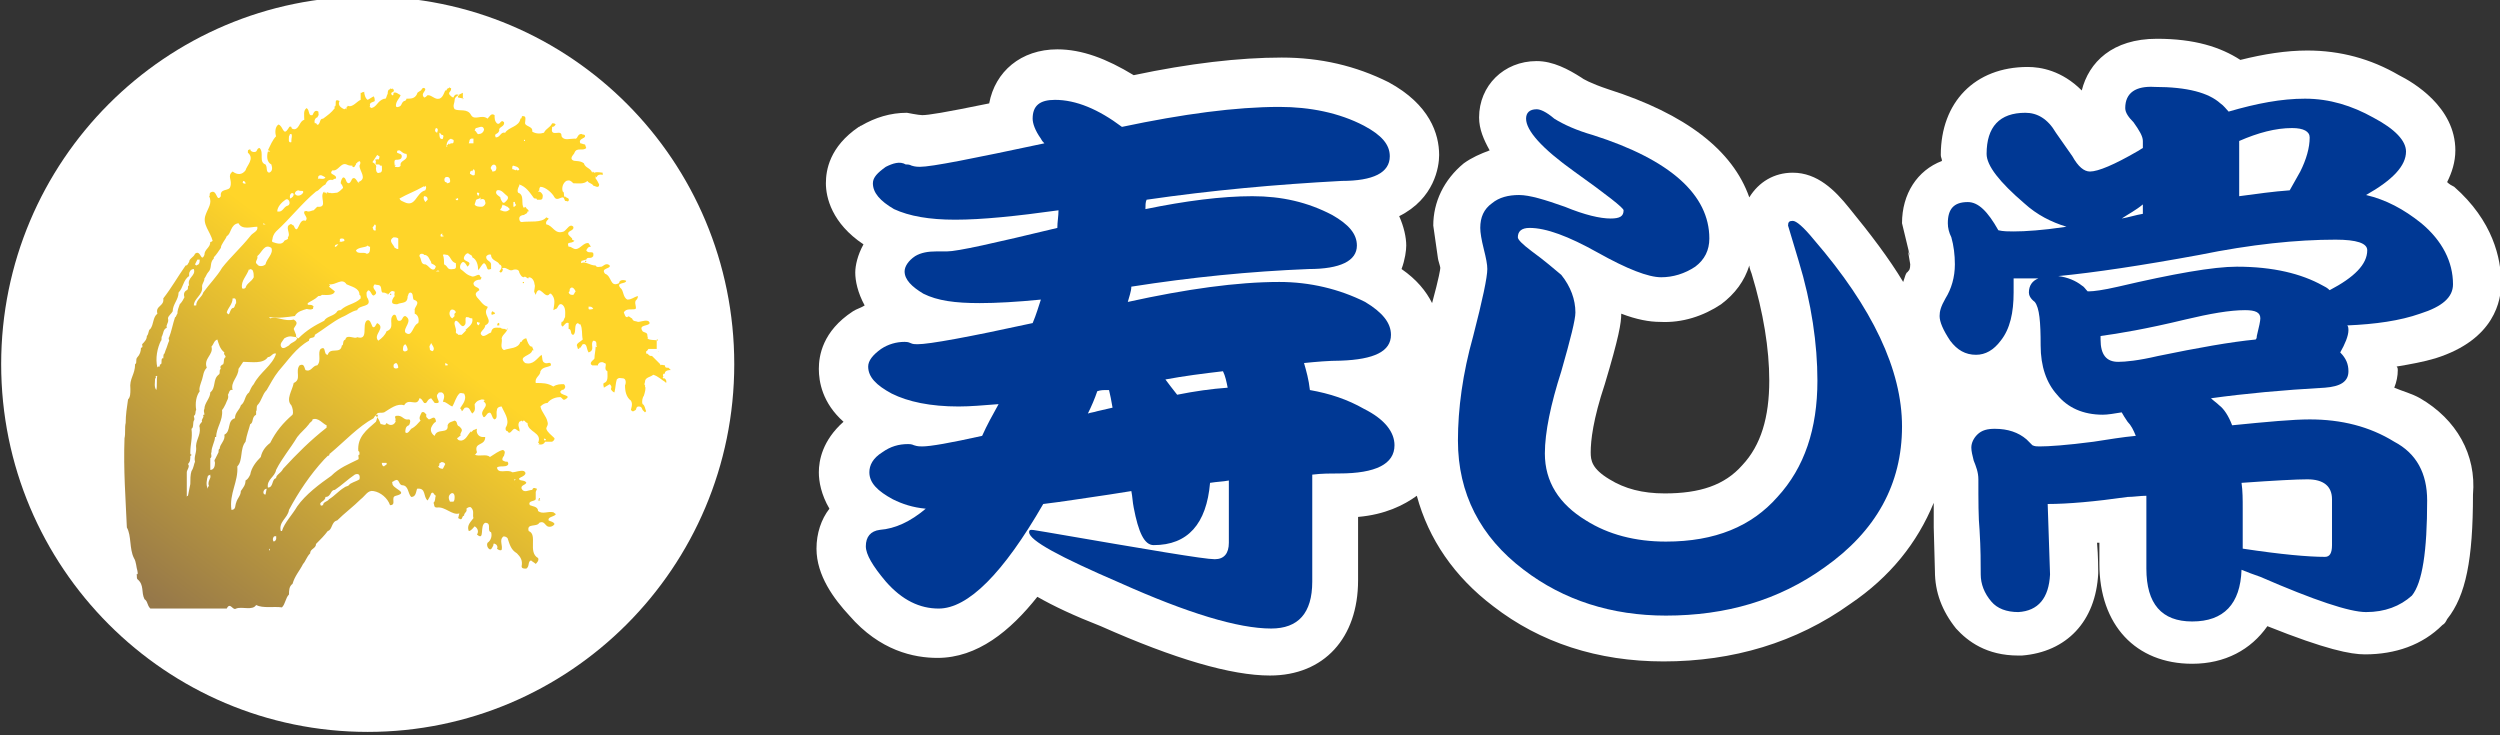 <?xml version="1.0" encoding="utf-8"?>
<!-- Generator: Adobe Illustrator 24.3.0, SVG Export Plug-In . SVG Version: 6.00 Build 0)  -->
<svg version="1.1" id="logo" xmlns="http://www.w3.org/2000/svg" xmlns:xlink="http://www.w3.org/1999/xlink" x="0px" y="0px"
	 width="212.8px" height="62.6px" viewBox="0 0 212.8 62.6" style="enable-background:new 0 0 212.8 62.6;" xml:space="preserve">
<rect x="0" y="0" width="212.8" height="62.6" fill="#333333" stroke="none"/>
<style type="text/css">
	.st0{clip-path:url(#SVGID_2_);}
	.st1{fill:none;}
	.st2{fill:#FFFFFF;}
	.st3{fill:#003894;}
	.st4{fill:url(#SVGID_3_);}
	.st5{fill:url(#SVGID_4_);}
	.st6{fill:url(#SVGID_5_);}
	.st7{fill:url(#SVGID_6_);}
	.st8{fill:url(#SVGID_7_);}
	.st9{fill:url(#SVGID_8_);}
	.st10{fill:url(#SVGID_9_);}
	.st11{fill:url(#SVGID_10_);}
	.st12{fill:url(#SVGID_11_);}
	.st13{fill:url(#SVGID_12_);}
	.st14{fill:url(#SVGID_13_);}
	.st15{fill:url(#SVGID_14_);}
	.st16{fill:url(#SVGID_15_);}
	.st17{fill:url(#SVGID_16_);}
	.st18{fill:url(#SVGID_17_);}
	.st19{fill:url(#SVGID_18_);}
	.st20{fill:url(#SVGID_19_);}
	.st21{fill:url(#SVGID_20_);}
	.st22{fill:url(#SVGID_21_);}
	.st23{fill:url(#SVGID_22_);}
	.st24{fill:url(#SVGID_23_);}
	.st25{fill:url(#SVGID_24_);}
</style>
<g>
	<defs>
		<rect id="SVGID_1_" width="212.8" height="62.6"/>
	</defs>
	<clipPath id="SVGID_2_">
		<use xlink:href="#SVGID_1_"  style="overflow:visible;"/>
	</clipPath>
	<g class="st0">
		<path class="st1" d="M44,16.3"/>
		<path id="Tracé_37931" class="st2" d="M44,16.3"/>
	</g>
</g>
<g>
	<g>
		<path class="st2" d="M206,33.9c-0.7-0.4-1.5-0.6-2.2-0.9c0.2-0.5,0.3-1,0.3-1.5c0-0.1,0-0.2-0.1-0.3c1.2-0.2,2.3-0.4,3.3-0.7
			c5.1-1.6,5.6-5,5.6-6.4c0-2.1-0.7-5.3-4-8.2c-0.2-0.1-0.4-0.2-0.6-0.4c0.4-0.8,0.7-1.7,0.7-2.7c0-3.7-3.6-5.8-4.8-6.4
			c-2.4-1.4-5-2.1-7.8-2.1c-1.8,0-3.7,0.3-5.7,0.8c-1.7-1.1-3.9-1.8-7.1-1.8c-3.8,0-5.8,2-6.4,4.4c-1.7-1.7-3.5-2-4.6-2
			c-4.5,0-7.4,3-7.4,7.5c0,0.2,0.1,0.3,0.1,0.5c-2.1,0.8-3.4,2.8-3.4,5.3l0.7,2.9c0-0.1-0.2-0.5-0.2-0.6l0.2,1.2
			c0,0.4-0.1,0.5-0.1,0.5c-0.3,0.4-0.1,0-0.3,0.4L162,24c-1.2-2-2.8-4.1-4.6-6.3c-1.2-1.5-2.7-3-4.8-3c-1.6,0-2.9,0.8-3.7,2.1
			c-1.4-4-5.4-7.1-12-9.2c-1.5-0.5-2.2-0.9-2.3-1c-1.1-0.7-2.4-1.4-3.8-1.4c-2.8,0-4.9,2.1-4.9,4.8c0,1,0.4,1.9,0.9,2.8
			c-0.8,0.3-1.5,0.6-2.2,1.1c-1.7,1.4-2.6,3.3-2.6,5.3l0.4,2.8c0,0.1,0.2,0.7,0.2,0.8c0,0.1-0.1,0.8-0.7,3c-0.5-1-1.3-2-2.6-2.9
			c0.3-0.8,0.4-1.6,0.4-2c0-0.7-0.2-1.6-0.6-2.5c3-1.5,3.4-4.2,3.4-5.2c0-1.8-0.8-4.3-4.3-6.2c-2.8-1.4-5.8-2.1-9.1-2.1
			c-3.6,0-7.9,0.5-12.6,1.5C94.2,5,92.1,4.2,90,4.2c-3.1,0-5.3,1.9-5.8,4.6c-3.9,0.8-5.2,1-5.7,1c-0.3,0-1.3-0.2-1.3-0.2
			c-1.4,0-2.7,0.4-3.9,1.1c-0.1,0-0.1,0.1-0.2,0.1c-2.5,1.7-2.8,3.7-2.8,4.8c0,1.2,0.5,3.4,3.2,5.2c-0.5,0.9-0.7,1.8-0.7,2.4
			c0,0.7,0.2,1.7,0.8,2.8c-0.3,0.2-0.7,0.3-1,0.5c-2.6,1.7-2.9,3.8-2.9,4.9c0,1.1,0.3,2.9,2.1,4.5c-1.8,1.6-2.1,3.3-2.1,4.3
			c0,0.8,0.2,1.9,0.9,3.1c-0.7,0.9-1.1,2.1-1.1,3.4c0,2.3,1.5,4.3,2.8,5.7c2.6,3,5.5,3.6,7.5,3.6c3.4,0,6.2-2.3,8.5-5.2
			c1.4,0.8,3.1,1.6,5.4,2.5c6.3,2.8,11.1,4.2,14.4,4.2c4.6,0,7.5-3.2,7.5-8.1c0,0,0-2.7,0-5.4c2.3-0.2,3.9-1,5-1.8
			c1,3.7,3.2,6.9,6.5,9.4c4,3.1,8.9,4.7,14.5,4.7c5.9,0,11.3-1.6,15.9-4.9c3.4-2.3,5.7-5.2,7.1-8.6c0,1.1,0,2.1,0,2.1
			c0,0,0.1,3.7,0.1,3.7c0,1.8,0.6,3.4,1.8,4.9c1,1.1,2.6,2.3,5.3,2.3c0.1,0,0.2,0,0.3,0c3.8-0.3,6.3-2.9,6.5-7c0-0.1,0-0.1,0-0.2
			c0,0,0-1.3-0.1-2.4c0.1,0,0.1,0,0.2,0c0,0.7,0,1.8,0,1.8c0,5.2,3.1,8.5,7.9,8.5c2.8,0,5-1.2,6.4-3.2c5,2,7.1,2.4,8.3,2.4
			c2.6,0,4.9-0.8,6.6-2.5c0.2-0.1,0.3-0.3,0.4-0.5c1.6-2,2.2-5.1,2.2-10.6C210.8,38.7,209.1,35.7,206,33.9z M146.5,25.9
			c1.2-0.9,2-2,2.4-3.3c0,0.2,0.2,0.7,0.2,0.7c1,3.3,1.5,6.4,1.5,9.1c0,3.1-0.7,5.5-2.3,7.2c-1.5,1.7-3.6,2.4-6.6,2.4
			c-1.9,0-3.4-0.4-4.7-1.2c-1.5-0.9-1.6-1.6-1.6-2.3c0-1,0.2-2.8,1.2-5.8c1.2-4,1.4-5.2,1.4-6c1.3,0.5,2.4,0.7,3.3,0.7
			C143.2,27.5,145,26.9,146.5,25.9z"/>
	</g>
	<g>
		<path class="st3" d="M93.4,35c-0.3,0.1-0.5,0.1-0.8,0.2c0.3-0.6,0.6-1.3,0.8-1.9c0.3-0.1,0.5-0.1,0.9-0.1c0,0,0.1,0,0.1,0
			c0.1,0.4,0.2,0.9,0.3,1.5C94.3,34.8,93.8,34.9,93.4,35z M75.4,14.2c-0.7,0.5-1.1,0.9-1.1,1.4c0,0.8,0.6,1.5,1.8,2.2
			c1.3,0.6,3,0.9,5.2,0.9c2.3,0,5.2-0.3,8.8-0.8c0,0.5-0.1,1-0.1,1.5c-5.4,1.3-8.5,2-9.4,2h-0.9c-0.7,0-1.3,0.1-1.8,0.4
			c-0.6,0.4-0.9,0.9-0.9,1.3c0,0.7,0.6,1.3,1.6,1.9c1.2,0.6,2.7,0.8,4.8,0.8c1.4,0,3.2-0.1,5.2-0.3c-0.2,0.6-0.4,1.3-0.7,2
			c-5.5,1.2-8.8,1.8-9.8,1.8c-0.2,0-0.4,0-0.6-0.1c-0.2-0.1-0.4-0.1-0.5-0.1c-0.7,0-1.4,0.2-2,0.6c-0.7,0.5-1.1,1-1.1,1.5
			c0,0.9,0.7,1.6,2,2.3c1.4,0.7,3.3,1.1,5.7,1.1c1,0,2.1-0.1,3.4-0.2c-0.5,0.9-1,1.8-1.4,2.7c-2.7,0.6-4.4,0.9-5.1,0.9
			c-0.2,0-0.4,0-0.7-0.1c-0.2-0.1-0.4-0.1-0.5-0.1c-0.8,0-1.5,0.2-2.2,0.7c-0.8,0.5-1.1,1.1-1.1,1.7c0,0.9,0.7,1.6,2,2.3
			c0.8,0.4,1.7,0.7,2.8,0.8c-1.3,1.1-2.6,1.7-3.9,1.8c-0.8,0.1-1.2,0.6-1.2,1.4c0,0.7,0.6,1.7,1.7,3c1.4,1.6,2.9,2.3,4.5,2.3
			c2.5,0,5.5-3,8.9-8.9c1.7-0.2,3.5-0.5,5.6-0.8c0.6-0.1,1.3-0.2,1.9-0.3c0.1,0.5,0.1,0.9,0.2,1.4c0.4,2.1,0.9,3.2,1.7,3.2
			c2.9,0,4.5-1.8,4.8-5.3c0.6-0.1,1.1-0.1,1.6-0.2v5.3c0,0.9-0.4,1.4-1.2,1.4c-0.9,0-5.6-0.8-14.3-2.3c-0.7-0.1-1.1-0.2-1.3-0.2
			c-0.2,0-0.2,0.1-0.2,0.2c0,0.7,2.6,2.1,7.7,4.3c5.8,2.6,10.1,3.9,12.9,3.9c2.3,0,3.5-1.3,3.5-4v-9.1c0.8-0.1,1.6-0.1,2.3-0.1
			c3.1,0,4.7-0.8,4.7-2.4c0-1.1-0.8-2.2-2.6-3.1c-1.4-0.8-2.9-1.3-4.6-1.6c-0.1-0.9-0.3-1.6-0.5-2.3c1-0.1,2.1-0.2,3.1-0.2
			c2.9-0.1,4.3-0.8,4.3-2.2c0-1-0.7-1.9-2.2-2.8c-2.2-1.1-4.7-1.7-7.3-1.7c-3.6,0-7.9,0.6-12.9,1.7c0.1-0.4,0.3-0.9,0.3-1.3
			c5.1-0.8,10.1-1.3,15.1-1.5c2.7,0,4.1-0.7,4.1-2c0-1-0.7-1.8-2.1-2.6c-2.1-1.1-4.3-1.6-6.8-1.6c-2.6,0-5.7,0.4-9.1,1.1
			c0-0.3,0-0.6,0.1-0.8c5.5-0.8,11-1.3,16.6-1.6c2.7,0,4.1-0.7,4.1-2.1c0-1-0.7-1.8-2.2-2.6c-2.1-1.1-4.6-1.6-7.2-1.6
			c-3.7,0-8.2,0.6-13.4,1.7c-2-1.5-3.9-2.3-5.7-2.3c-1.3,0-1.9,0.5-1.9,1.6c0,0.4,0.2,1,0.7,1.7c0.1,0.2,0.2,0.3,0.3,0.4
			c-6.1,1.3-9.6,2-10.6,2c-0.1,0-0.4,0-0.7-0.1c-0.2-0.1-0.3-0.1-0.5-0.1C76.6,13.7,76,13.9,75.4,14.2z M100.2,33.6
			c-0.4-0.5-0.7-0.9-1-1.3c1.6-0.3,3.2-0.5,4.9-0.7c0.2,0.4,0.3,0.9,0.4,1.4C103.1,33.1,101.7,33.3,100.2,33.6z"/>
		<path class="st3" d="M161.9,36.3c0,4.9-2.2,8.9-6.6,12c-3.9,2.8-8.4,4.1-13.5,4.1c-4.6,0-8.7-1.3-12.1-3.9
			c-3.7-2.8-5.6-6.5-5.6-11c0-2.7,0.4-5.7,1.3-8.9c0.8-3.1,1.2-5,1.2-5.7c0-0.4-0.1-0.9-0.3-1.7c-0.2-0.8-0.3-1.4-0.3-1.8
			c0-0.9,0.3-1.6,1-2.1c0.6-0.5,1.4-0.7,2.3-0.7c0.9,0,2.2,0.4,3.9,1c1.7,0.7,3,1,3.9,1c0.8,0,1.1-0.2,1.1-0.7
			c0-0.2-1.4-1.3-4.2-3.3c-2.8-2-4.1-3.5-4.1-4.5c0-0.5,0.3-0.8,0.9-0.8c0.3,0,0.8,0.2,1.5,0.8c0.8,0.5,1.9,1,3.3,1.4
			c6.6,2.1,9.9,5.1,9.9,8.8c0,1-0.4,1.8-1.2,2.4c-0.9,0.6-1.9,0.9-2.9,0.9c-1.1,0-2.9-0.7-5.4-2.1c-2.5-1.4-4.4-2.1-5.8-2.1
			c-0.7,0-1,0.3-1,0.8c0,0.2,0.4,0.6,1.2,1.2c1.1,0.8,1.9,1.5,2.5,2c0.8,1,1.2,2.1,1.2,3.2c0,0.6-0.4,2.2-1.2,5
			c-0.9,2.8-1.4,5.2-1.4,7c0,2.4,1.2,4.3,3.5,5.7c1.9,1.2,4.2,1.8,6.8,1.8c4.2,0,7.3-1.3,9.5-3.8c2.3-2.5,3.4-5.8,3.4-9.9
			c0-3.1-0.5-6.6-1.6-10.2c-0.6-2-0.9-3-0.9-3c0-0.3,0.1-0.4,0.4-0.4c0.3,0,0.9,0.5,1.8,1.6C159.4,26.2,161.9,31.5,161.9,36.3z"/>
		<path class="st3" d="M183.7,30.3c-1.7,0.4-2.8,0.5-3.4,0.5c-1,0-1.5-0.6-1.5-1.9c0-0.1,0-0.2,0-0.3c1.5-0.2,3.9-0.6,7.2-1.4
			c2.1-0.5,3.8-0.8,5.1-0.8c0.9,0,1.3,0.2,1.3,0.7c0,0.2-0.1,0.7-0.3,1.5c0,0.1,0,0.2-0.1,0.3C189.9,29.1,187.1,29.6,183.7,30.3z
			 M180.9,9.2c0,0.4,0.3,0.8,0.7,1.2c0.5,0.7,0.8,1.2,0.8,1.6v0.6c-0.2,0.1-0.3,0.2-0.5,0.3c-1.9,1.1-3.3,1.7-4,1.7
			c-0.5,0-1-0.4-1.5-1.3l-1.4-2c-0.7-1.2-1.6-1.7-2.6-1.7c-2.2,0-3.3,1.2-3.3,3.5c0,1,1.1,2.4,3.2,4.2c1.1,1,2.3,1.6,3.6,2
			c-2,0.3-3.5,0.4-4.5,0.4c-0.4,0-0.9,0-1.3-0.1c-0.9-1.6-1.7-2.4-2.6-2.4c-1.2,0-1.7,0.6-1.7,1.8c0,0.4,0.1,0.8,0.3,1.2
			c0.2,0.7,0.3,1.5,0.3,2.3c0,1.1-0.3,2.1-0.8,2.9c-0.4,0.7-0.5,1.1-0.5,1.5c0,0.5,0.3,1.2,0.9,2.1c0.6,0.8,1.3,1.2,2.2,1.2
			c0.8,0,1.5-0.4,2.1-1.2c0.8-1,1.1-2.4,1.1-4.1c0-0.4,0-0.8,0-1.2c0.2,0,0.4,0,0.6,0c0.5,0,1,0,1.5,0c-0.5,0.2-0.8,0.6-0.8,1.2
			c0,0.2,0.1,0.5,0.5,0.8c0.4,0.5,0.5,1.7,0.5,3.7c0,1.8,0.5,3.2,1.4,4.2c0.9,1.1,2.2,1.7,3.9,1.7c0.4,0,1-0.1,1.6-0.2
			c0.1,0.2,0.3,0.5,0.5,0.8c0.3,0.3,0.5,0.7,0.7,1.2c-1.1,0.1-2.3,0.3-3.6,0.5c-2.3,0.3-3.8,0.4-4.6,0.4c-0.2,0-0.4,0-0.6-0.1
			c-0.2-0.2-0.4-0.4-0.5-0.5c-0.7-0.6-1.6-0.9-2.7-0.9c-0.6,0-1.1,0.1-1.5,0.5c-0.3,0.3-0.5,0.7-0.5,1.1c0,0.3,0.1,0.7,0.2,1.1
			c0.2,0.5,0.4,1,0.4,1.6c0,1.8,0,3.3,0.1,4.3c0.1,1.6,0.1,2.9,0.1,3.8c0,0.8,0.3,1.6,0.9,2.3c0.5,0.6,1.3,0.9,2.3,0.9
			c1.7-0.1,2.6-1.2,2.7-3.2l-0.2-6c1.7,0,4-0.2,6.8-0.6c0.5,0,1.1-0.1,1.6-0.1v6.2c0,3,1.3,4.5,3.9,4.5c2.7,0,4.1-1.5,4.2-4.4
			c0.5,0.2,1,0.4,1.6,0.6c4.6,2,7.6,3,9,3c1.6,0,2.9-0.5,3.9-1.4c0.9-1.1,1.3-3.8,1.3-8.1c0-2.3-0.9-4-2.8-5
			c-2.1-1.3-4.5-1.9-7.2-1.9c-1.4,0-3.6,0.2-6.6,0.5c-0.3-0.8-0.7-1.4-1.1-1.7c-0.2-0.2-0.5-0.4-0.7-0.6c2.9-0.4,6.1-0.7,9.7-0.9
			c1.3-0.1,2-0.5,2-1.4c0-0.6-0.2-1.1-0.7-1.6c0.4-0.7,0.7-1.4,0.7-1.9c0-0.1,0-0.3-0.1-0.4c2.4-0.1,4.5-0.4,6.2-1
			c1.9-0.6,2.8-1.4,2.8-2.5c0-1.9-0.9-3.7-2.7-5.2c-1.5-1.2-3-2-4.7-2.4c2.3-1.3,3.4-2.5,3.4-3.7c0-0.9-0.9-1.9-2.8-2.9
			c-1.8-1-3.7-1.6-5.8-1.6c-2,0-4.1,0.4-6.5,1.1c-0.2-0.2-0.4-0.5-0.7-0.7c-1-0.9-2.8-1.4-5.6-1.4C181.8,7.3,180.9,7.9,180.9,9.2z
			 M177.2,24.3c-0.5-0.4-1.2-0.7-2-0.8c3.1-0.3,7.1-0.9,12-1.8c4.4-0.9,8.3-1.3,11.6-1.3c1.8,0,2.7,0.3,2.7,0.9
			c0,1.2-1.1,2.3-3.2,3.4c-0.2-0.2-0.4-0.3-0.6-0.4c-1.8-1-4.2-1.6-7.3-1.6c-2,0-5.4,0.6-10.1,1.7c-1.3,0.3-2.1,0.4-2.5,0.4h-0.1
			C177.5,24.6,177.4,24.4,177.2,24.3z M182.4,17.4v0.8c-0.6,0.1-1.2,0.3-1.8,0.4C181.2,18.2,181.8,17.9,182.4,17.4z M190.6,12
			c1.6-0.7,3.1-1.1,4.5-1.1c1,0,1.5,0.3,1.5,0.8c0,0.9-0.3,1.9-0.8,2.9l-0.9,1.6c-1.4,0.1-2.8,0.3-4.3,0.5V12z M196.4,40.8
			c1.4,0,2.1,0.6,2.1,1.7v3.9c0,0.7-0.2,1-0.6,1c-1.4,0-3.7-0.2-7-0.7v-3.4c0-0.8,0-1.5-0.1-2.2C193.6,40.9,195.5,40.8,196.4,40.8z"
			/>
	</g>
	<g>
		<path class="st2" d="M62.5,31c0,17.3-14,31.3-31.2,31.3c-17.2,0-31.2-14-31.2-31.3c0-17.3,14-31.3,31.2-31.3
			C48.6-0.3,62.5,13.7,62.5,31z"/>
		<g>
			
				<linearGradient id="SVGID_3_" gradientUnits="userSpaceOnUse" x1="496.716" y1="1188.875" x2="585.909" y2="1070.791" gradientTransform="matrix(0.213 0 0 0.214 -89.799 -201.092)">
				<stop  offset="0" style="stop-color:#967849"/>
				<stop  offset="1" style="stop-color:#FFD529"/>
			</linearGradient>
			<path class="st4" d="M56.6,32.2c-0.1,0-0.1,0.1-0.2-0.1c0.2,0-0.1-0.1,0.1-0.3l0.1,0v-0.1c0.1-0.2,0.4-0.2,0.5-0.2l-0.2-0.2
				c0,0-0.1,0-0.1,0c-0.1,0-0.2,0-0.2-0.2c-0.1,0-0.3-0.1-0.4,0v-0.1l0,0l-0.4-0.4l0,0l-0.3-0.3c0,0,0,0-0.1,0
				c-0.1,0-0.2-0.1-0.3-0.2h-0.1v-0.1h0c0,0,0,0,0-0.1c0.1,0,0.1-0.1,0.2-0.2c0.2,0,0.5,0,0.7,0c0-0.3,0-0.5,0-0.8c0,0,0.1,0,0.1,0
				V29c-0.2-0.1-0.7,0-0.9-0.2c0.1,0,0-0.1,0-0.3c0-0.2-0.3-0.2-0.4-0.3c-0.4-0.6,0.5-0.4,0.6-0.7c-0.1-0.4-0.7-0.1-1-0.1
				c-0.2-0.1-0.4,0-0.5-0.3c-0.1,0-0.3-0.3-0.4-0.1c-0.2,0-0.2-0.2-0.3-0.4c0.2-0.4,0.7-0.2,1-0.3c0.1-0.2-0.1-0.4,0-0.7l0,0
				c0.1-0.1,0.2-0.2,0.2-0.4c-0.4,0.1-0.5,0.3-0.9,0.3c-0.4-0.2-0.3-0.8-0.6-1c-0.4-0.5,0.5-0.3,0.5-0.6l0,0
				c-0.2-0.1-0.6-0.1-0.6,0.2c-0.8,0.4-0.6-0.6-1.2-0.8c-0.4-0.5,0.5-0.4,0.4-0.7c-0.3-0.3-0.6,0.1-0.7,0.1c-0.2,0-0.4,0.1-0.5-0.1
				c-0.5,0-0.9-0.4-1.2-0.2c-0.1-0.1,0-0.1,0-0.2c0.1,0,0.3-0.1,0.4-0.1v0c0.1-0.3,0.4,0,0.6-0.3c0.1-0.6-0.4-0.1-0.6-0.5
				C50,21.2,50,21,50.3,21l-0.2-0.3c-0.4-0.1-0.7,0.5-1.1,0.5c-0.2,0-0.4-0.2-0.5-0.2L48.4,21c-0.2-0.5,0.2-0.2,0.5-0.5l-0.2-0.1
				l0-0.1l-0.3-0.3c-0.2-0.4,0.5-0.3,0.4-0.7c-0.3-0.3-0.5,0.2-0.8,0.4c-0.8,0.3-0.9-0.5-1.5-0.6c-0.1-0.3,0.2-0.4,0.2-0.5l-0.2-0.1
				c-0.4,0.5-1.4,0.3-2.1,0.4c-0.1,0-0.2-0.1-0.2-0.3c0-0.2,0.2-0.3,0.4-0.3c0.1-0.1,0.3-0.1,0.3-0.3l0.1,0c0-0.2-0.2-0.2-0.2-0.3
				l0,0l-0.1-0.1l-0.1,0.1c-0.3-0.3,0.1-1.1-0.5-1.3c-0.1-0.2,0-0.4,0.1-0.6h0v0h0v0c0,0,0-0.1,0-0.1c0.6,0.2,0.9,0.7,1.2,1.1l0,0
				c0.1,0.2,0.3,0,0.3,0.2h0.3c0.2,0,0.2-0.2,0.2-0.4c-0.1-0.2-0.2-0.3-0.4-0.3c0-0.1,0.1,0,0.1-0.1c0-0.1,0-0.2,0.1-0.3
				c0.4,0,1,0.5,1.2,0.9c0.2,0.3,0.5,0,0.7,0c0.1,0,0.1,0.1,0.2,0.3c0.2,0,0.2,0.1,0.3,0c0.1-0.3-0.2-0.2-0.3-0.4c0,0,0,0.1,0,0.1
				c-0.2-0.2,0-0.4-0.2-0.5c-0.1-0.3,0-0.7,0.3-0.9c0.3-0.1,0.4,0,0.6,0.2c0.4,0,0.9,0.1,1.2-0.2c0.1,0.2,0.4,0.2,0.5,0.4
				c0.1,0,0.5,0.3,0.5-0.1c-0.1-0.2-0.2-0.4-0.3-0.5c0-0.1,0-0.2,0-0.2l0.1,0.1c0-0.2,0.3-0.3,0.5-0.2v-0.2c-0.1,0-0.5-0.1-0.7,0
				c-0.1,0-0.1-0.2-0.2,0c-0.1-0.4-0.6-0.4-0.7-0.8c-0.4-0.3-0.8-0.1-1-0.3c-0.2-0.2,0.2-0.5,0.2-0.6c0.2-0.5,0.7-0.1,1-0.4
				l-0.1-0.3c-0.1,0-0.3-0.1-0.4-0.1c-0.2-0.4,0.4-0.4,0.4-0.6c0-0.2-0.2-0.1-0.3-0.2c-0.4,0-0.3,0.5-0.6,0.4
				c-0.4,0-0.9,0.2-1.1-0.2l0,0c0-0.5-0.4-0.2-0.7-0.3c-0.2-0.1-0.1-0.3-0.1-0.5c0.2,0,0.2-0.1,0.3-0.2c-0.1-0.1-0.1-0.1-0.3-0.1
				c-0.2,0.4-0.5,0.4-0.7,0.8c-0.3,0.1-0.7,0.1-1-0.1c0.1-0.5-0.7-0.4-0.6-0.8h0c0-0.1,0.1-0.5-0.1-0.5c-0.3-0.1-0.1,0.2-0.3,0.2
				c-0.1,0.7-1,0.7-1.3,1.2c-0.4-0.1-0.4,0.4-0.8,0.4c-0.2-0.4,0.2-0.2,0.3-0.6c-0.1-0.3,0.5-0.3,0.4-0.7c-0.3-0.3-0.3,0.3-0.6,0.1
				c-0.2-0.2-0.2-0.4-0.2-0.7c-0.3-0.2-0.4,0.1-0.6,0.3c-0.5-0.4-1.1,0.2-1.4-0.3c-0.3-0.6-1-0.3-1.4-0.5c-0.2-0.3,0-0.5,0-0.8
				c0-0.3,0.5-0.5,0.7-0.6V8.5c0-0.1,0.1-0.1,0.1-0.1L39,8.3c-0.1-0.1,0.1-0.2,0.1-0.2C38.9,8,38.7,8,38.6,8.3
				c-0.1,0-0.2-0.1-0.3-0.2c-0.1-0.1-0.1-0.2,0-0.3l0,0c0.1-0.1,0.1-0.2,0.1-0.3c-0.1,0-0.1,0-0.1-0.1c-0.1,0.2-0.2,0-0.3,0.3
				l-0.1,0c-0.1,0.2-0.2,0.6-0.5,0.7c-0.4,0.1-0.6-0.3-1-0.3c-0.1,0.1-0.2,0.2-0.3,0.2c-0.3-0.3,0.1-0.5,0.1-0.7
				c0-0.1-0.2-0.2-0.3,0l0,0c-0.1,0.2-0.4,0.2-0.4,0.4c-0.2,0.4-0.5,0.4-0.9,0.4c0,0.1-0.1,0.2-0.2,0.2c-0.2,0.1-0.2,0.3-0.3,0.4
				c-0.1,0.1-0.4,0.2-0.4,0c0-0.4,0.3-0.6,0.4-0.9c-0.2-0.1-0.4-0.3-0.6-0.2c0,0,0,0.3-0.1,0.2c-0.1,0-0.1-0.2-0.1-0.2
				c0.1,0,0.1-0.1,0.2-0.1c0.1-0.3-0.1-0.1-0.1-0.3c-0.1,0.2-0.2-0.1-0.2,0.1c-0.2,0-0.2,0.3-0.2,0.4c-0.1,0.1-0.1,0.5-0.3,0.4
				c-0.6,0.2-0.6,0.7-1.1,0.8c0-0.1-0.2,0-0.1-0.2c-0.1-0.3,0.3-0.3,0.4-0.4c0-0.1,0-0.3-0.1-0.4l-0.5,0.3c-0.2-0.1-0.3-0.5-0.3-0.7
				c-0.1,0.1-0.2,0-0.2,0.1l0-0.1v0.1c0,0-0.1,0-0.1,0v0.6C30.4,8.6,30,9.2,29.6,9c0,0,0,0.1-0.1,0.1l0,0c0,0.1,0,0.1,0,0.2
				c-0.1,0,0-0.1,0-0.1l-0.2,0.1c-0.2-0.1-0.6-0.3-0.4-0.7c-0.6-0.3-0.1,0.5-0.5,0.5c0,0,0.1,0,0.1,0.1c-0.3,0.4-0.6,0.6-1,0.9l0,0
				c-0.3,0-0.2,0.3-0.4,0.5c-0.2,0.1-0.1-0.2-0.3-0.1C26.7,10.2,26.9,10,27,10c0.2-0.3,0.1-0.2,0.1-0.5c-0.3-0.2-0.4,0.1-0.5,0.3
				c-0.4,0.1-0.2-0.4-0.5-0.6c-0.3,0.2-0.2,0.6-0.2,1c-0.4,0.1-0.4,0.7-0.8,0.8C25,11,24.8,11,24.8,10.8c-0.2-0.1-0.2,0.1-0.3,0.2
				c-0.4,0.6-0.4-0.3-0.8-0.4c-0.3,0.2-0.3,0.7-0.2,1c-0.3,0.3-0.5,0.8-0.7,1.2c0.1,0,0.1,0,0.2,0.1c0,0-0.1,0-0.2,0
				c-0.1,0.4-0.1,0.9,0.3,1.1c0.1,0.3,0.1,0.6-0.2,0.7c-0.3-0.1-0.1-0.4-0.3-0.7c-0.6-0.2-0.1-1-0.5-1.4c-0.2,0-0.2,0.2-0.3,0.3
				c-0.2,0.1-0.5,0-0.5-0.2c-0.2,0.1-0.2,0-0.2,0.3c0.6,0.5-0.1,1.1-0.2,1.5c-0.3,0.4-0.7,0.4-1.1,0.1c-0.5,0.4,0,0.7-0.2,1.3
				c-0.1,0.4-0.9,0.1-0.8,0.8c-0.4,0.6-0.3-0.7-0.9-0.3c-0.1,0.1,0,0.3-0.1,0.3c0.3,0.6-0.1,1-0.3,1.6c-0.3,0.8,0.4,1.4,0.6,2.2
				c0,0-0.1,0.1-0.2,0.1c0,0.5-0.5,0.6-0.5,1.1c-0.3,0.7-0.3-0.5-0.8-0.1c-0.1,0.3-0.5,0.4-0.5,0.7c-0.1,0.1-0.1,0.3-0.3,0.3
				c-0.7,1-1.2,1.9-1.9,2.8c0.1,0.7-0.7,0.6-0.5,1.3c-0.4,0.3-0.3,0.9-0.6,1.3c-0.2,0.1-0.1,0.4-0.3,0.6c0,0.3-0.2,0.5-0.4,0.7
				c0,0.1,0.1,0.3-0.1,0.3c0,0.3-0.1,0.6-0.3,0.8c-0.2,0.2,0,0.5-0.2,0.6c0,0.9-0.5,1.2-0.4,2.1h0c0,0.4,0,0.7-0.2,0.9
				c-0.1,0.7-0.2,1.3-0.2,2c-0.1,0.4,0,0.9-0.1,1.3c-0.1,2.7,0.1,5.2,0.2,7.6c0.4,0.7,0.2,1.8,0.6,2.6c0.2,0.3,0.2,0.8,0.3,1.1
				c0,0.1,0.1,0.3-0.1,0.3c0.1,0,0,0.3,0.1,0.4c0.6,0.5,0.3,1.1,0.6,1.7c0.3,0.2,0.2,0.5,0.5,0.8c1.8,0,4.4,0,6.5,0
				c0.3-0.6,0.5,0.2,0.8,0c0.5-0.2,1.4,0.2,1.7-0.3c0.6,0.3,1.5,0.1,2.2,0.2c0.3-0.3,0.3-0.8,0.6-1.1c0-0.3,0-0.7,0.3-0.9
				c0.2-0.7,0.6-1.1,0.9-1.7c0.2-0.2,0.3-0.6,0.6-0.9c0-0.4,0.5-0.4,0.5-0.8c0.4-0.4,0.7-0.7,1-1.1c0.4-0.1,0.3-0.8,0.8-0.9l0,0
				c0.6-0.6,1.4-1.2,2-1.8c0.4-0.3,0.6-0.8,1.1-0.7c0.6,0.1,1.2,0.6,1.4,1.2c0.6,0,0-0.7,0.5-0.8c1.2-0.3-0.4-0.6-0.3-1.1
				c-0.1-0.1,0.1-0.1,0.2-0.2c0.4-0.2,0.3,0.3,0.6,0.4c0.6,0,0.5,0.7,0.8,1c0.4,0,0.4-0.4,0.5-0.7c0.8-0.1,0.5,0.7,0.9,1
				c0.1-0.2,0.2-0.3,0.3-0.6c0.2-0.2,0.2,0.1,0.4,0.2c-0.1,0.2,0,0.4-0.2,0.6c0.1,0.2,0,0.4,0.3,0.4c0.7-0.1,1.3,0.7,1.9,0.5
				l-0.1,0.4l0.2,0.1c0.2,0,0.1-0.3,0.3-0.3l0,0c0-0.3,0.3-0.3,0.2-0.6c0.1-0.1,0.3-0.2,0.4-0.1c0.3,0.3,0.1,0.6,0.2,0.9
				c-0.2,0.3-0.6,0.6-0.4,1.1c0.2,0,0.4-0.3,0.5-0.4c0.2,0.1,0.4,0.4,0.2,0.7c0.7,0.6,0.2-0.8,0.7-1c0.6,0,0.1,0.7,0.5,0.8
				c0.1,0.3,0,0.7-0.3,0.9c-0.1,0.2,0,0.4,0.1,0.5c0.2,0.2,0.3-0.1,0.4-0.3l0,0v-0.1c0,0,0.1-0.1,0.1,0c0.2,0,0.3,0.3,0.2,0.4
				c0.1,0.1,0.3,0.2,0.4,0.1c0.1-0.4-0.2-0.8,0.1-1.1c0.1-0.1,0.3,0,0.4,0.1c0.2,0.6,0.3,1,0.8,1.3c0.3,0.3,0.5,0.6,0.4,1.1
				c0,0.2,0.2,0.2,0.4,0.2c0.3-0.2,0.1-0.6,0.4-0.7c0.1,0.1,0.3,0.2,0.4,0.3c0.1-0.1,0.3-0.3,0.2-0.5c-0.9-0.5,0-2-0.8-2.3
				c-0.2-0.7,0.7-0.3,0.9-0.7c0.4-0.2,0.5,0.2,0.7,0.3c0.2,0.1,0.5,0,0.6-0.2c-0.1-0.2-0.3-0.2-0.5-0.3c-0.1-0.3,0.4-0.3,0.6-0.5
				c0-0.1-0.1-0.1-0.2-0.2c-0.5-0.1-0.9,0.2-1.3-0.1c0-0.4-0.5-0.4-0.7-0.5c-0.2-0.4,0.4-0.3,0.5-0.5c0-0.2,0-0.4,0-0.6
				c0-0.1,0.1-0.2,0.1-0.3c-0.1,0-0.3-0.2-0.4,0.1c-0.3,0-0.7,0.3-0.9-0.1c-0.1-0.3,0.3-0.3,0.4-0.5c-0.1-0.3-0.7-0.1-0.6-0.4
				c0.1,0,0.1-0.1,0.2-0.1c0.2-0.1,0.5-0.3,0.2-0.5c-0.3-0.1-0.7,0.1-1,0.1c-0.4-0.3-1.2,0.2-1.3-0.4c0.1-0.1,0.3-0.1,0.5-0.1
				c0.3,0,0.6-0.1,0.4-0.4c-0.2,0-0.2,0-0.4-0.1c-0.1-0.1,0-0.3,0.1-0.4c0-0.1,0.2-0.4-0.1-0.5c-0.4,0.1-0.6,0.3-1.1,0.6
				c-0.3-0.3-0.9,0-1.3-0.2c0.1,0,0.1-0.1,0.2-0.2c-0.3-0.9,0.7-0.5,0.7-1.3h-0.2c-0.4,0-0.6-0.4-0.5-0.7c-0.1,0-0.2,0.1-0.3,0.1
				l0,0l-0.2,0.2l0-0.1c-0.3,0.3-0.4,0.7-0.8,0.8c-0.2,0-0.3,0-0.4-0.2c0.2-0.1,0.2-0.2,0.3-0.2c-0.1-0.3,0.3-0.4,0-0.7l0,0
				l-0.1-0.1l0,0c-0.3-0.1-0.1-0.4-0.4-0.5c-0.2,0.1-0.5,0.1-0.6,0.4c0.1,0.8-0.9,0.2-1.1,0.9c-0.2-0.1-0.4-0.4-0.3-0.7
				c0.1-0.2,0.2-0.4,0.4-0.5v-0.1c-0.1-0.5-0.4-0.1-0.6-0.1c-0.1-0.1-0.3-0.2-0.2-0.4c-0.1-0.1-0.2-0.3-0.4-0.2
				c-0.1,0.2-0.3,0.5-0.1,0.7c-0.3,0.3-0.4,0.5-0.8,0.7l0,0c-0.1,0.1-0.3,0.5-0.5,0.3c0-0.2,0-0.5,0.3-0.6c0.1-0.1,0.2-0.5,0-0.5
				c-0.5,0.1-0.5-0.4-1.1-0.3c-0.2,0.1,0.1,0.3-0.1,0.4c0,0,0,0,0.1,0c-0.1,0.4-0.5,0.5-0.8,0.2c-0.1,0.3-0.3,0.1-0.5,0.1
				c-0.1-0.3-0.2-0.5-0.4-0.7c0.1-0.4,0.4-0.2,0.7-0.3c0.5-0.3,1.1-0.8,1.7-0.6c0.4-0.7,1.1,0.2,1.3-0.6c0.2,0,0.3,0.3,0.4,0.4
				c0.3,0.1,0.2-0.3,0.6-0.4l0.3,0.4c0.8,0.1-0.1-0.5,0.3-0.8c0-0.1,0.1-0.1,0.3-0.1c0.4,0.2,0.1,0.7,0.1,0.8c0.3,0,0.5,0.3,0.8,0.4
				c0.2-0.3,0.3-0.8,0.6-1.1c0.1-0.1,0.3,0,0.4,0c0.3,0.5-0.2,1-0.3,1.2c-0.1,0.1,0.1,0.1,0.1,0.3c0.1,0,0.2-0.3,0.3-0.3
				c0.4-0.1,0.4,0.3,0.6,0.5l0.1-0.1c0.2-0.2,0.1-0.5,0.1-0.7c0.2-0.3,0.3-0.3,0.6-0.4c0.1,0,0.2,0,0.3,0.1c0,0-0.1,0-0.1,0V34h0
				c0.1,0.1-0.1,0.1,0,0.2c0.5,0.4-0.4,0.7-0.1,1.2c0.1,0.3,0.3-0.1,0.4-0.2c0.4-0.3,0.3,0.4,0.6,0.5c0.3-0.1,0.1-0.5,0.2-0.8
				c0-0.2,0.2-0.3,0.4-0.3c0.2,0.5,0.7,1.1,0.4,1.7c-0.1,0.1-0.1,0.4,0.1,0.4c0.2,0.4,0.4-0.2,0.6-0.2c0.1,0,0.2,0.1,0.2,0.1
				c0.1,0.1,0.3,0.1,0.2,0.2l0,0l0,0c0.1-0.4-0.2-0.5,0-0.9c0.1,0,0.2-0.2,0.3,0c0.1-0.3,0.2,0.1,0.4,0.1c0,0.8,1.3,0.8,0.9,1.7
				c0,0,0.1,0,0.1,0c0,0,0,0.1-0.1,0.1c0.3,0.1,0.5,0,0.6-0.2c0.2,0,0.4,0,0.6,0c0.1-0.1,0.2-0.1,0.2-0.3c-0.3-0.3-0.6-0.5-0.7-0.8
				c0-0.2,0.2-0.3,0.1-0.6c-0.1-0.5-0.5-0.8-0.6-1.3c0.2-0.2,0.4-0.3,0.6-0.3c0.3-0.4,0.8-0.5,1.1-0.5c0.2,0.1,0.2,0.3,0.4,0.2
				c0.7-0.4-0.5-0.3-0.4-0.7c0.1,0,0.1-0.2,0.2-0.1c0.2-0.1,0.3-0.3,0.1-0.5c-0.3,0-0.6,0-0.9,0.2c-0.5-0.3-0.9-0.3-1.5-0.3
				C45.5,32.1,46,32,46,31.6c0.2-0.4,0.6-0.3,0.9-0.5c0-0.4-0.3-0.1-0.5-0.2c-0.3-0.1-0.2-0.4-0.3-0.7c-0.4,0.3-0.7,0.9-1.4,0.7
				c-0.7-0.6,0.6-0.6,0.6-1.1c0,0,0.1,0.1,0.1,0c0-0.1-0.1-0.2-0.1-0.3l-0.1,0c-0.2-0.1-0.3-0.4-0.4-0.7c-0.2,0-0.4,0.2-0.4,0.3
				c0,0,0,0-0.1,0c-0.2,0.6-0.9,0.5-1.4,0.7c-0.4-0.2-0.1-0.7-0.2-1c0.1-0.4,0.5-0.5,0.5-0.9l-0.1,0.2c0,0-0.1-0.1-0.1-0.1
				c-0.1,0-0.3,0-0.4-0.1c-0.4,0-0.7-0.1-0.8,0.4c-0.3,0.1-0.4,0.3-0.7,0.3c-0.5-0.3,0.2-0.5,0.2-0.9c0.8-0.4-0.3-0.9,0.2-1.5h0
				l0-0.1c-0.4-0.1-0.6-0.5-0.9-0.8c-0.2-0.3-0.1-0.4,0.2-0.6c0-0.3-0.5-0.2-0.5-0.6c0.1-0.2,0.3-0.3,0.6-0.3c0.1-0.1,0.1-0.3,0-0.2
				c-0.1-0.5-0.5,0.1-0.8-0.1c-0.4-0.1-0.6-0.4-0.9-0.6c-0.1-0.2,0-0.5,0.2-0.6c0.2,0,0.3,0.3,0.4,0.4c0.6-0.6-0.7-0.3-0.2-1
				c0.1-0.1,0.2-0.2,0.3-0.1c0.1,0.1,0.3,0.1,0.3,0.3c0.4,0.2,0.5,0.7,0.5,1.1c0.2-0.2,0.3-0.5,0.5-0.6c0.2,0.1,0.2,0.3,0.3,0.5
				c0.1,0.1,0.2,0,0.3,0c0-0.1,0-0.3,0-0.4l0,0c0-0.3-0.5-0.3-0.4-0.7c0.1-0.1,0.3-0.2,0.4-0.1c0,0.5,0.6,0.5,0.7,0.8
				c0.3,0.1,0.2,0.4,0,0.6l0.1,0.1c0.1,0,0.2-0.1,0.2-0.3l-0.1,0c0.3-0.3,0.6,0.2,0.9,0.1c0.2-0.1,0.6-0.1,0.6,0.2
				c0.1,0.2,0.2,0.4,0.4,0.4c0.1-0.2,0.4,0.3,0.4,0c0.4,0,0.5,0.5,0.5,0.6c0.1,0.2-0.1,0.6,0,0.7l0,0l0.1,0.2l0,0
				c0.3-1.1,0.8,0.5,1.2-0.1v0l0.1,0c0.4,0.4,0.3,0.8,0.2,1.4l0.2-0.1c0,0,0,0.1,0,0c0.2,0,0.2-0.5,0.5-0.4c0.4,0.2,0.3,0.8,0.3,1.1
				c-0.1,0.1-0.1,0.4-0.3,0.4c0,0.1-0.1,0.3,0.1,0.4c0.2-0.2,0.3-0.4,0.5-0.3V28c0.3,0,0.1,0.5,0.4,0.5c0.3-0.2,0-0.9,0.4-1l0.1,0.1
				l0.1,0c0.2,0.4,0.1,0.8,0.2,1.3c-0.2,0.2-0.5,0.3-0.5,0.5c0.1,0.2,0,0.3,0.2,0.3c0-0.1,0-0.1,0-0.1l0.1,0l0.2-0.3
				c0.4-0.1,0.3,0.4,0.5,0.7c0.6-0.2,0.1-0.7,0.4-1c0.4,0,0.2,0.4,0.3,0.5c0,0,0,0.1-0.1,0c0,0.3-0.1,0.7-0.1,1
				c0,0.1-0.4,0.3-0.3,0.5c0,0.1,0.1,0,0.1,0.1h0.5c0-0.1,0-0.1,0.1-0.2c0.1-0.1,0.4-0.1,0.4,0c0.4,0-0.1,0.5,0.3,0.7
				c0,0.4,0.1,0.9-0.3,1c-0.1,0.1,0,0.3,0,0.4l0.5-0.3c0.1,0.1,0.2,0.2,0.1,0.4c0,0.1,0.2,0.3,0.3,0.3c0.1-0.4,0.1-0.8,0.2-1.1
				c0.2-0.2,0.3-0.1,0.5-0.1c0.3,0,0.3,0.4,0.2,0.6c0,0.5,0.1,1,0.5,1.3c0.2,0.3,0,0.7,0,0.8l0,0c0.2,0.2,0.2,0.1,0.4,0
				c0.1-0.1,0-0.2,0.2-0.3c0.2,0,0.3,0,0.4,0.3l0,0l0.2,0.2L55,35c-0.1-0.2-0.1-0.5-0.3-0.6c-0.1-0.2,0-0.6,0.1-0.7
				c0.1-0.3,0.2-0.7,0.1-0.8c0-0.1,0-0.1,0.1-0.1h-0.1c-0.1-0.1,0-0.2,0-0.3c0-0.4,0.5-0.4,0.7-0.6c0.4,0.1,0.8,0.5,1,0.6l0,0
				l0.1,0.1C56.8,32.3,56.5,32.2,56.6,32.2z M45.9,14.1L45.9,14.1L45.9,14.1L45.9,14.1L45.9,14.1z M44.6,12c0,0,0,0,0-0.1
				c0.2,0,0,0.1,0.1,0.1L44.6,12L44.6,12c-0.1-0.1-0.1-0.1-0.1-0.1L44.6,12C44.6,12,44.6,12,44.6,12z M13.3,33.2
				C13.3,33.4,13.3,33.2,13.3,33.2L13.3,33.2c-0.2-0.3-0.1-0.6-0.1-1c0,0,0.1,0,0.1,0c0,0-0.1-0.1-0.1,0l0.1-0.1c-0.1,0-0.1,0,0-0.1
				l0.1,0l0-0.1C13.3,32.4,13.4,32.9,13.3,33.2z M43.9,40.9L43.9,40.9L43.9,40.9L43.9,40.9L43.9,40.9z M43.9,40.8L43.9,40.8
				C43.9,40.8,43.9,40.8,43.9,40.8l-0.1,0.1C43.7,40.8,43.8,40.8,43.9,40.8z M39.4,40.4L39.4,40.4L39.4,40.4c0,0,0,0,0-0.1
				C39.3,40.3,39.4,40.3,39.4,40.4z M38.4,42c0.2-0.1,0.3,0.1,0.3,0.3c0,0.1,0,0.3-0.1,0.4h-0.3C38.2,42.5,38.1,42.2,38.4,42z
				 M37.5,39.4L37.5,39.4c0-0.1,0.3-0.1,0.4,0.1l-0.2,0.4c-0.1,0-0.3,0-0.4-0.2C37.5,39.6,37.3,39.4,37.5,39.4z M32.5,39.4
				c0.2,0,0.3,0,0.4,0c0.1,0.2-0.2,0.2-0.2,0.3C32.6,39.7,32.5,39.6,32.5,39.4z M46.4,37.5c-0.1,0-0.1-0.1-0.1-0.2
				C46.3,37.4,46.6,37.3,46.4,37.5z M40.6,27.4c0.2,0.1,0.3,0,0.2,0.2c-0.1,0.2-0.1,0-0.2,0V27.4z M40.5,27.5v0.1V27.5L40.5,27.5z
				 M38.8,16.9C38.9,17,39,16.7,39,17c-0.1,0.1-0.2,0-0.2,0V16.9z M38.4,11.8c0,0.1,0.3,0,0.2,0.3c0,0.2-0.3,0-0.3,0.2l-0.1-0.1
				c0,0.1-0.3,0.2-0.1,0.3H38C38,12.2,38.1,11.9,38.4,11.8z M37.9,15.1c0.2-0.1,0.4,0,0.4,0.2c0.1,0.3-0.2,0.3-0.3,0.3
				c0.1,0,0,0,0-0.1h-0.1l0,0C37.8,15.4,37.8,15.2,37.9,15.1z M37.7,11.5c0.1,0.1,0,0.2,0,0.3c-0.1,0.1-0.1,0-0.2,0
				c-0.1-0.1-0.1-0.3-0.1-0.5C37.6,11.4,37.5,11.5,37.7,11.5z M37.5,20L37.5,20L37.5,20L37.5,20L37.5,20z M36,15.9
				c0.1-0.1,0.2,0.1,0.2-0.1c0.1,0.1,0.1,0.2,0,0.4c-0.8,0.2-0.8,1.5-1.8,1c-0.2-0.1-0.3-0.1-0.4-0.3C34.7,16.5,35.3,16.3,36,15.9z
				 M36.4,17l-0.2,0.2c-0.1-0.2-0.2-0.3-0.1-0.5C36.4,16.7,36.4,16.9,36.4,17z M33.7,13.6c0.2,0,0.5,0,0.5-0.3
				c0-0.2-0.2-0.2-0.4-0.3v-0.1l0,0c0-0.1,0.1-0.1,0.2-0.1c0.1,0,0.3,0.3,0.6,0.3c0.2,0.6-0.6,0.5-0.5,1c-0.1,0.2-0.4,0.1-0.5,0.1
				L33.7,14l-0.1,0.1C33.6,14,33.5,13.6,33.7,13.6z M33.5,20.2c0.1,0,0.3,0,0.4,0.1l0,0.9c-0.2,0-0.2-0.1-0.3-0.1
				C33.5,20.8,33,20.5,33.5,20.2z M32.1,13.2c0.1,0,0.1,0.1,0.2,0.1c0,0.1,0,0.2-0.1,0.3c0-0.1-0.2,0-0.3,0c0.2,0.1,0,0.3,0.1,0.4
				l0.3,0c0,0,0,0.1,0.1,0.1h0.1c0,0.2,0.1,0.6-0.2,0.6c-0.2,0.1-0.3-0.1-0.3-0.4c0.1-0.2-0.1-0.4-0.3-0.5L32.1,13.2z M31.9,19.1
				c0.2,0.1,0,0.3,0.1,0.5c-0.3,0.1-0.2-0.2-0.3-0.2L31.9,19.1z M31.3,20.9L31.3,20.9c0.1,0,0.1,0,0.1,0L31.3,20.9
				C31.4,20.9,31.4,20.9,31.3,20.9c0.1,0.1,0.1,0.1,0.2,0.1c0,0.3,0,0.6-0.3,0.6c-0.2-0.2-0.8,0.1-0.9-0.3
				C30.6,21,31.1,21.1,31.3,20.9z M25,28c0.1-0.3,0.5-0.5,0-0.8c-0.8,0.2-1.4-0.3-2-0.1l-0.1-0.1L23,27c0.7,0.1,1.4,0,2.1-0.1
				c0.2-0.4,0.7-0.5,1-0.6c0.1,0,0.3,0.1,0.5,0c0.1,0,0-0.1,0.1-0.2c-0.2-0.3-0.6,0-0.5-0.3c0.3-0.2,0.6-0.3,0.9-0.6
				c0.1,0,0.2,0,0.3-0.1c0.3,0,1,0.1,1.1-0.3L28,24.4l0.1-0.1l-0.1-0.1c0.6,0.1,1.1-0.6,1.5,0c0.4,0.2,1.1,0.3,1.1,0.9
				c0.1,0.1,0.1,0,0.1,0.3c-0.5,0.5-1.2,0.5-1.7,1c-0.1,0-0.2,0-0.3,0.1c-0.2,0.4-0.9,0.4-1.1,0.8c-0.8,0.4-1.5,0.8-2.2,1.5
				c-0.2,0-0.2-0.1-0.2-0.3L25,28z M25.3,28.7c0,0.4-0.5,0.4-0.7,0.7c-0.2,0.1-0.4,0.3-0.6,0.2c-0.3-0.3,0.1-0.6,0.2-0.8
				C24.7,28.5,24.9,28.7,25.3,28.7z M28.4,20.9L28.4,20.9L28.4,20.9L28.4,20.9L28.4,20.9z M28.8,20.8L28.6,21c0,0-0.1,0-0.1,0
				c0-0.2,0.1-0.1,0.1-0.2h0v0h0.1v0L28.8,20.8z M28.9,20.6c0.1-0.1-0.1-0.3,0.2-0.3c0,0,0.2,0,0.2,0.1c0.1,0.2-0.2,0.1-0.2,0.2
				C29,20.5,29,20.6,28.9,20.6z M30.7,13.7L30.7,13.7L30.7,13.7L30.7,13.7L30.7,13.7z M27.1,15c0.2-0.2,0.4,0,0.6,0.1
				c-0.1,0.2-0.4,0.1-0.6,0.1C27,15.4,27.1,15.1,27.1,15z M25.8,16.3c0.1,0.1-0.3,0.5-0.6,0.3c0-0.1-0.2,0-0.1-0.1
				c0-0.2,0.2-0.3,0.3-0.3C25.6,16.3,25.8,16.2,25.8,16.3z M25.2,12.9L25.2,12.9l-0.1,0L25.2,12.9z M25,16.5c0,0.2-0.1,0.3-0.3,0.4
				C24.6,16.6,24.8,16.3,25,16.5z M24.6,11.6c0.1-0.1,0-0.2,0.2-0.2c0.1,0.2,0,0.3,0,0.6l0,0c0,0,0,0.1,0,0.1
				C24.5,12.2,24.6,11.8,24.6,11.6z M24.3,17c0.3-0.2,0.5,0.4,0.2,0.5c-0.4,0.1-0.4,0.6-0.9,0.5C23.6,17.6,24,17.2,24.3,17z
				 M23.5,19.7c1.2-1.1,2.2-2.4,3.4-3.4c0.3-0.1,0.4-0.4,0.8-0.6c0.1-0.2,0.2-0.4,0.5-0.4c0.1,0.1,0.2-0.1,0.4-0.1
				c0.1-0.4-0.7-0.3-0.3-0.7c0.5,0.1,0.7-0.7,1.2-0.5c0.2,0.1,0.3,0.1,0.5,0.1l0,0.1c0.2,0.1,0.2-0.1,0.3-0.2v-0.1l0.1,0
				c0-0.2,0.2-0.1,0.2-0.2c0.1,0.1,0.1,0.2,0,0.4c0,0.5,0.7,1.1-0.1,1.4l0.1,0.1c-0.2,0-0.3-0.6-0.6-0.4c-0.1,0.1-0.1,0.3-0.3,0.4
				c-0.3,0-0.2-0.5-0.5-0.5c-0.1,0.1-0.2,0.3-0.2,0.5c0.1,0.1,0.2,0.3,0.2,0.4c-0.2,0.2-0.3,0.3-0.5,0.4c-0.1,0-0.6,0.1-0.6,0
				c-0.1,0.1-0.2-0.1-0.3,0c0,0.3,0-0.1-0.2,0c0,0,0-0.1,0-0.1c-0.5,0.4,0.4,1.4-0.6,1.3l-0.3,0.3l0,0c-0.1,0-0.3,0.1-0.4,0.1
				L26.2,18l0,0.1c0-0.1,0-0.1,0-0.1C26,17.9,26,18,25.9,18c-0.1,0.3,0.4,0.5,0.1,0.8c-0.6-0.3-0.6,1.4-1,0.4
				c-0.1,0-0.2-0.2-0.3-0.1c-0.5,0.2,0.1,0.8-0.2,1.1c0.1,0.2-0.2,0.2-0.3,0.3l0,0c-0.2,0.4-0.7,0.2-1,0.1c-0.1-0.1,0-0.2,0-0.3
				C23.2,20.2,23.3,19.9,23.5,19.7z M22.4,19c0.1,0.1,0.1,0,0.2,0.1h-0.2V19z M23.1,21.1c0.2,0.5-0.4,0.9-0.5,1.4
				c-0.2,0.2-0.6,0.2-0.7,0c-0.3-0.2,0.1-0.4,0-0.7C22.3,21.5,22.5,20.7,23.1,21.1z M20.7,15.4c0.1,0,0.2,0.1,0.2,0.2
				c0,0.1-0.1,0-0.2,0C20.6,15.5,20.7,15.5,20.7,15.4z M17.2,24.4c0-0.3,0.2-0.4,0.2-0.7c0.1-0.1,0.2-0.4,0.3-0.5
				c0.4-0.4,0.1-0.8,0.5-1.2v-0.1c0.2-0.2,0.4-0.5,0.6-0.8c0-0.3,0.4-0.7,0.5-1c0.4-0.2,0.3-1,1-1.1c0.3,0.6,1.1,0.3,1.6,0.3
				c0.1,0.4-0.4,0.5-0.6,0.8c-0.8,1-1.7,1.8-2.4,2.7c-0.4,0.7-1.1,1.4-1.6,2.1c-0.1,0.4-0.6,0.6-0.6,1.1h-0.2
				C16.5,25.4,17.3,25.1,17.2,24.4z M21.6,23.6c-0.2,0.4-0.6,0.5-0.7,0.9c-0.1,0.1-0.3,0.1-0.3,0c-0.1-0.6,0.4-1,0.6-1.6l0,0.1
				c0.1-0.2,0.3,0,0.3,0C21.6,23.2,21.6,23.4,21.6,23.6z M20.1,25.8c-0.1,0.1-0.1,0.3-0.2,0.4c-0.4,0-0.3,0.9-0.6,0.4
				c0.1-0.4,0.5-0.7,0.5-1.2h0.2C20.1,25.5,20.1,25.6,20.1,25.8z M16.8,22.1l0.2,0c0,0.1,0,0.3-0.1,0.4l-0.2,0.1c0,0,0,0-0.1-0.1
				L16.8,22.1z M16.6,22.8L16.6,22.8L16.6,22.8L16.6,22.8L16.6,22.8z M15.7,25.3c-0.1,0.2-0.2,0.4-0.4,0.6c-0.1,0.3-0.2,0.5-0.2,0.8
				C15,26.8,15,27,14.9,27c-0.2,0.6-0.3,1.2-0.5,1.7c-0.1,0.1,0,0.2,0,0.3c-0.1,0.2-0.2,0.6-0.3,0.8L14,30.1c-0.1,0-0.1,0.3-0.1,0.4
				h-0.1c-0.1,0.2,0,0.4-0.1,0.5c0,0-0.1,0-0.1,0.1v0.1l-0.1,0c-0.1,0-0.1,0.1-0.1,0.1c-0.2-0.8,0-1.7,0.3-2.3c0.1,0,0-0.3,0.1-0.4
				c0.1-0.2,0.1-0.6,0.4-0.7c-0.1-0.3,0.2-0.4,0.1-0.8c0-0.2,0.3-0.4,0.4-0.6c0-0.6,0.5-1,0.5-1.6c0.4-0.4,0.4-1.1,0.9-1.4v-0.2
				c0-0.1,0.1-0.4,0.4-0.4c0.2,0.6-0.6,0.7-0.4,1.4c-0.2,0,0,0.3-0.2,0.4C15.7,24.8,15.6,25,15.7,25.3z M17.4,34.8
				c-0.1,0.2,0,0.3,0,0.5c-0.1,0-0.1,0-0.1,0.1c0.1,0.1-0.2,0.3-0.1,0.5c-0.1,0.1-0.3,0.3-0.2,0.5h0c0.1,0.7-0.4,1.1-0.3,1.8h0
				c0,0.4-0.2,0.7-0.1,1.1c-0.1,0.2-0.1,0.5-0.3,0.8c-0.1,0.3-0.1,0.7-0.1,1.1h0L16,42.2c0,0-0.1,0-0.1,0.1v0.1l0,0l0,0v-2.2
				c0-0.2,0.3-0.5,0.1-0.7c0.2-0.2,0.2-0.4,0.2-0.7c0,0,0.1,0,0.1-0.1c0,0-0.1,0-0.1-0.1v-0.1h0c0-0.7,0.2-1.2,0.1-2
				c0.2-0.1,0.1-0.5,0.2-0.7c0.1-0.1,0-0.3,0-0.4c0.2-0.1,0.1-0.4,0.2-0.5c-0.1-0.6,0-1.2,0.3-1.6c-0.1-0.2,0.1-0.7,0.2-1
				c0.1-0.3,0.1-0.7,0.4-1c-0.3-0.8,0.6-1.1,0.4-1.8c0.2-0.2,0.2-0.5,0.5-0.6c0.1,0.3,0.2,0.8,0.6,1.1c-0.1,0.2,0.1,0.2,0.1,0.4
				C19,30.5,19.1,30.8,19,31c-0.2,0.1-0.3,0.2-0.2,0.4c-0.2,0.1,0,0.4-0.2,0.5c-0.5,0.4-0.2,1.1-0.7,1.5
				C17.9,33.9,17.4,34.3,17.4,34.8L17.4,34.8z M17.8,41.4c-0.1,0-0.1,0-0.1,0.1v0.1c-0.2-0.3-0.1-0.8,0-1.1l0.2-0.1c0,0,0,0.1,0,0.1
				C18,40.7,17.6,41,17.8,41.4z M19.1,37c0.1,0.5-0.4,0.8-0.4,1.2c-0.1,0-0.1,0.2-0.1,0.3c-0.1,0.2-0.2,0.4-0.3,0.6
				c-0.1,0.1,0,0.2,0,0.3h0c0,0.3-0.1,0.6-0.4,0.6l0-1c0.2-0.1,0-0.4,0.1-0.5c0-0.5,0.3-0.9,0.3-1.3h0.1c0-0.8,0.6-1.4,0.5-2.3
				c0.1-0.1,0.2-0.3,0.3-0.5c0.1-0.3,0.3-0.5,0.2-0.8c0.1-0.1,0.1-0.5,0.4-0.4c-0.2-0.7,0.5-1.1,0.5-1.8l0.4-0.6
				c0.7,0,1.7,0.2,2.1-0.4c0.3,0,0.4-0.4,0.7-0.3c-0.3,1-1.4,1.6-1.9,2.6c-0.2,0.2-0.3,0.5-0.4,0.7c-0.4,0.3-0.3,0.8-0.7,1.1
				c-0.1,0.4-0.5,0.6-0.5,1.1C19.3,35.8,19.7,36.7,19.1,37z M22.6,42.1c-0.3,0-0.2-0.5,0.1-0.5L22.6,42.1z M22.9,46.9v-0.2
				c0,0,0.1,0.1,0.1,0L22.9,46.9z M23.3,46.1c-0.1-0.1-0.1-0.3,0-0.4c0-0.1,0.2,0,0.2-0.1C23.5,45.7,23.6,46,23.3,46.1z M23.5,40.7
				c-0.4,0.1-0.2,0.8-0.7,0.8c-0.1-0.7,0.6-0.9,0.7-1.5c0.5-1,1.2-1.8,1.8-2.8c0.3-0.4,0.7-0.7,1-1.1c0.1-0.2,0.3-0.2,0.3-0.4
				c0.5-0.2,0.9,0.4,1.2,0.5v0.2c-1.4,1.1-2.5,2.2-3.7,3.5C23.9,40.3,23.5,40.4,23.5,40.7z M30.6,40.8c-0.3,0.2-0.8,0.3-0.9,0.5
				c-0.1,0.1-0.3,0.1-0.4,0.2l0,0c-0.5,0.3-0.8,0.7-1.3,1c-0.1,0.2-0.5,0.2-0.5,0.5c-0.1,0-0.2,0.1-0.2,0c-0.2-0.3,0.4-0.3,0.4-0.7
				c0.5,0,0.4-0.6,0.8-0.6c0.6-0.4,1.1-0.9,1.7-1.3C30.4,40.3,30.7,40.3,30.6,40.8z M32,35.9c-0.8,0.7-1.6,1.3-1.5,2.5
				c0.1,0,0.1,0.1,0.1,0.3c-0.2,0,0,0.3-0.1,0.4c-0.8,0.4-1.6,0.7-2.3,1.4c-1,0.7-2.2,1.6-2.9,2.6c-0.4,0.7-1.1,1.4-1.3,2.1l-0.1,0
				c-0.2-0.8,0.6-1.1,0.7-1.8c0.8-1.5,1.8-3,3-4.3l0.3-0.3l0,0c0.2,0,0.1-0.2,0.2-0.2c1.2-1,2.4-2.3,3.7-3c0.1-0.2,0.2-0.3,0.4-0.3
				C32.1,35.4,32.1,35.7,32,35.9z M33.9,31.3C33.8,31.3,33.8,31.3,33.9,31.3c-0.1,0.1-0.4,0.1-0.4-0.1c0-0.2,0-0.2,0.2-0.3
				C33.8,30.9,33.9,31.1,33.9,31.3z M34.3,29.8c0-0.2,0-0.4,0.2-0.5c0.1,0.1,0.2,0.3,0.2,0.5C34.6,29.9,34.4,30,34.3,29.8z
				 M35.6,27.5c-0.5,0.2-0.5,1.3-1.1,0.8c-0.2-0.4,0.7-1,0-1.4c-0.3,0-0.2,0.5-0.6,0.4c-0.2-0.1-0.1-0.6-0.4-0.5
				c-0.5,0.4,0.2,1.1-0.6,1.4c-0.1,0.3-0.4,0.6-0.7,0.8c-0.5-0.5,0.7-1.1-0.1-1.5c-0.1,0.1-0.2,0.5-0.4,0.3
				c-0.1-0.2-0.2-0.7-0.5-0.5c-0.4,0.4,0.2,1.7-0.8,1.4c-0.2,0.2-0.9-0.3-1,0.2l0,0c-0.3,0.1-0.1,0.5-0.3,0.5
				c-0.1,0.8-1,0.1-1.2,0.8c-0.4,0-0.1-0.8-0.6-0.5c-0.3,0.3,0.1,1-0.3,1.4c-0.4,0-0.5,0.6-1,0.4c-0.1-0.2-0.1-0.6-0.5-0.4
				c-0.4,0.5,0.2,1.2-0.5,1.5c-0.1,0.6-0.7,1.4-0.2,1.9c0.1,0.2,0.2,0.6,0.1,0.8c-0.8,0.7-1.4,1.4-1.9,2.4c-0.4,0.3-0.7,0.7-0.8,1.2
				c-0.4,0.4-0.8,0.9-0.9,1.5c-0.1,0.2-0.2,0.4-0.4,0.5c0,0.4-0.2,0.6-0.4,0.9c0,0.4-0.3,0.6-0.4,1c-0.1,0.2,0,0.6-0.4,0.6
				c-0.2-1.4,0.6-2.4,0.5-3.7c0.5-0.5,0.2-1.5,0.7-2.1c0.1-0.6,0.3-1.1,0.4-1.5c0.3-0.1,0.1-0.6,0.5-0.8V35c0.1-0.1,0-0.3,0.1-0.5
				c0.4-0.4,0.4-0.9,0.8-1.3c0.3-0.5,0.6-1.1,1-1.6c0.8-0.9,1.5-2,2.6-2.6c0-0.4,0.5-0.1,0.5-0.5c0.8-0.5,1.5-1.1,2.3-1.5
				c0.5-0.2,0.8-0.5,1.3-0.6c0.2-0.5,1.3-0.2,0.9-1c-0.1-0.1-0.1-0.3-0.1-0.5c0.1-0.1,0.1-0.3,0.3-0.1c0.1,0.1,0.2,0.5,0.4,0.3
				c0.4-0.3-0.4-0.5,0-0.9c0.2,0.1,0.4,0,0.5,0.2c0.1,0.2,0,0.6,0.3,0.5c0,0.1,0,0.1,0,0.1c0-0.2,0.1,0,0.3,0c0,0,0,0.1,0,0.1
				c0.2-0.2,0.3-0.4,0.5-0.3c0.2,0,0,0.2,0.1,0.4c-0.1,0.1-0.3,0.4-0.2,0.6c0.1,0.1,0.3,0.1,0.4,0.1c0.4-0.2,0.9,0,0.9-0.7
				c0.1-0.1,0-0.2,0.2-0.3c0.3,0,0.2,0.4,0.3,0.6c0.6,0.2,0.2,0.5,0.1,0.8v0.1h0c0,0.1,0,0.2,0,0.3C35.6,26.8,35.7,27.2,35.6,27.5z
				 M36.9,29.8c-0.1,0.2-0.2,0-0.3,0c0-0.2-0.1-0.3,0-0.4l0.1-0.2C36.8,29.4,37,29.6,36.9,29.8z M37,22.9c-0.3,0.2-0.5-0.3-0.8-0.4
				l-0.1,0c-0.3-0.1-0.2-0.4-0.4-0.7c0-0.3,0.4-0.2,0.4-0.1l0.1,0c0.3,0.1,0.3,0.3,0.5,0.6l0,0.1c0.1,0.1,0.3,0.1,0.4,0.3L37,22.9z
				 M37.1,10.9c0.3,0,0.1,0.4,0.1,0.4C37,11.2,37,11.1,37.1,10.9z M37.4,23.1l-0.3,0C37.3,23,37.3,23,37.4,23.1L37.4,23.1z
				 M37.5,20.1c0-0.1,0-0.2,0.1-0.2v0c0.1,0,0.1,0,0.1,0c0,0,0,0-0.1,0.1l0.2,0.1C37.7,20.1,37.6,20.2,37.5,20.1z M37.6,23L37.6,23
				L37.6,23L37.6,23L37.6,23z M38.1,31.1h-0.2v-0.2l0.2,0.1C38.1,31,38.1,31,38.1,31.1L38.1,31.1z M37.8,22.5c0-0.2,0-0.6-0.1-0.8
				c0.1-0.1,0.2,0,0.4,0c0.3,0.2,0.3,0.6,0.7,0.7c0,0.2,0.1,0.5-0.2,0.5C38,23,38.2,22.7,37.8,22.5z M38.7,26.9l-0.2,0.2
				c-0.2-0.1-0.3-0.4-0.2-0.6c0.1-0.3,0.5-0.1,0.5,0.1C38.6,26.7,38.7,26.9,38.7,26.9z M39.6,27.6c0.1-0.2-0.1-0.7,0.2-0.6v0
				c0.2,0,0.1,0.1,0.4,0.1c0.1,0.5-0.3,0.7-0.6,1l0.1,0l-0.4,0.4l0,0L39,28.5c-0.1-0.2-0.1,0-0.2-0.2c0.1-0.4-0.3-0.8,0-1
				C39.1,27.3,39.3,28.1,39.6,27.6z M40.5,10.9c0.2,0,0.6-0.3,0.7,0.1c0,0.2-0.2,0.4-0.4,0.4c-0.2,0.1-0.2-0.2-0.4-0.3L40.5,10.9
				L40.5,10.9z M40.6,16.5v-0.1c0.1,0,0.2,0,0.2,0.1l-0.1,0.2L40.6,16.5L40.6,16.5z M40.5,11.9L40.5,11.9L40.5,11.9L40.5,11.9
				L40.5,11.9z M40.1,11.8c0.1,0,0.1,0,0.2,0v0.4l-0.4,0C40,12,39.9,11.9,40.1,11.8z M40.4,14.9c-0.2,0.1-0.3-0.1-0.4-0.1
				c0-0.3,0.1-0.2,0.2-0.3l0,0.1l0.1-0.2C40.5,14.5,40.4,14.8,40.4,14.9z M41,17.6c-0.2,0-0.5,0-0.6-0.2l0.1-0.3l0,0
				c0-0.2,0.3-0.1,0.4-0.3V17c0.1-0.1,0.4-0.1,0.4,0.2C41.4,17.3,41.2,17.6,41,17.6z M42.2,14.5c-0.1,0.1-0.2,0.1-0.3,0.1
				c0-0.2-0.2-0.2-0.1-0.4C42,13.8,42.4,14.1,42.2,14.5z M42.3,16.2c0.4-0.1,0.6,0.3,0.9,0.5c0.1,0.2,0,0.3-0.2,0.5
				c-0.2,0.2-0.3-0.1-0.4-0.3C42.7,16.7,42,16.6,42.3,16.2z M43.4,17.8L43.4,17.8C43.3,17.9,43.2,18,43,18c-0.2,0-0.3-0.1-0.4-0.1h0
				c-0.1-0.1,0.2-0.2,0.1-0.4l0,0.1l0.1-0.2l0.1,0.1c0-0.1,0.2,0.1,0.3,0.1L43.4,17.8C43.4,17.8,43.4,17.8,43.4,17.8L43.4,17.8z
				 M43.8,17.6h-0.1c0-0.2,0-0.3,0-0.4c0.2-0.1,0.1,0.2,0.2,0.2C44,17.5,43.8,17.5,43.8,17.6z M43.6,14.4c0-0.2,0-0.3,0.1-0.3
				c0.3,0.1,0.4,0.1,0.5,0.3c0,0.1-0.1,0.1-0.2,0.1L44,14.4C43.9,14.6,43.8,14.4,43.6,14.4z M48.2,21L48.2,21l0-0.2h0V21z
				 M48.8,25.1c-0.2,0-0.3,0-0.4-0.2c0.1-0.1,0.1-0.2,0.1-0.3l0,0c0.2-0.3,0.4,0,0.5,0.2C48.9,24.9,48.9,25,48.8,25.1z M50.1,26.3
				l0-0.2c0.2,0,0.3,0,0.4,0.2C50.4,26.3,50.2,26.4,50.1,26.3z"/>
			
				<linearGradient id="SVGID_4_" gradientUnits="userSpaceOnUse" x1="557.157" y1="1238.975" x2="648.828" y2="1117.61" gradientTransform="matrix(0.213 0 0 0.214 -89.799 -201.092)">
				<stop  offset="0" style="stop-color:#967849"/>
				<stop  offset="1" style="stop-color:#FFD529"/>
			</linearGradient>
			<path class="st5" d="M45.8,41.3C45.8,41.3,45.8,41.3,45.8,41.3C45.8,41.3,45.8,41.3,45.8,41.3L45.8,41.3z"/>
			
				<linearGradient id="SVGID_5_" gradientUnits="userSpaceOnUse" x1="564.38" y1="1240.126" x2="653.622" y2="1121.976" gradientTransform="matrix(0.213 0 0 0.214 -89.799 -201.092)">
				<stop  offset="0" style="stop-color:#967849"/>
				<stop  offset="1" style="stop-color:#FFD529"/>
			</linearGradient>
			<path class="st6" d="M56,30.1C56,30.1,56,30,56,30.1L56,30.1C56,30.1,56,30.1,56,30.1z"/>
			
				<linearGradient id="SVGID_6_" gradientUnits="userSpaceOnUse" x1="563.508" y1="1240.973" x2="653.289" y2="1122.109" gradientTransform="matrix(0.213 0 0 0.214 -89.799 -201.092)">
				<stop  offset="0" style="stop-color:#967849"/>
				<stop  offset="1" style="stop-color:#FFD529"/>
			</linearGradient>
			<path class="st7" d="M56.1,29.9C56.1,29.9,56,29.9,56.1,29.9C56,29.9,56,30,56.1,29.9L56.1,29.9z"/>
			
				<linearGradient id="SVGID_7_" gradientUnits="userSpaceOnUse" x1="508.94" y1="1197.947" x2="598.07" y2="1079.945" gradientTransform="matrix(0.213 0 0 0.214 -89.799 -201.092)">
				<stop  offset="0" style="stop-color:#967849"/>
				<stop  offset="1" style="stop-color:#FFD529"/>
			</linearGradient>
			<polygon class="st8" points="42.4,23.5 42.4,23.5 42.3,23.4 			"/>
			
				<linearGradient id="SVGID_8_" gradientUnits="userSpaceOnUse" x1="628.167" y1="1015.899" x2="628.167" y2="1015.899" gradientTransform="matrix(0.213 0 0 0.214 -89.799 -201.092)">
				<stop  offset="0" style="stop-color:#967849"/>
				<stop  offset="1" style="stop-color:#FFD529"/>
			</linearGradient>
			<polygon class="st9" points="44.1,16 44.1,16 44.1,16 			"/>
			
				<linearGradient id="SVGID_9_" gradientUnits="userSpaceOnUse" x1="451.526" y1="1154.045" x2="540.427" y2="1036.346" gradientTransform="matrix(0.213 0 0 0.214 -89.799 -201.092)">
				<stop  offset="0" style="stop-color:#967849"/>
				<stop  offset="1" style="stop-color:#FFD529"/>
			</linearGradient>
			<rect x="28.2" y="16.6" class="st10" width="0" height="0.1"/>
			
				<linearGradient id="SVGID_10_" gradientUnits="userSpaceOnUse" x1="462.451" y1="1161.751" x2="551.076" y2="1044.418" gradientTransform="matrix(0.213 0 0 0.214 -89.799 -201.092)">
				<stop  offset="0" style="stop-color:#967849"/>
				<stop  offset="1" style="stop-color:#FFD529"/>
			</linearGradient>
			<polygon class="st11" points="28.6,20.8 28.7,20.8 28.7,20.7 28.6,20.7 			"/>
			
				<linearGradient id="SVGID_11_" gradientUnits="userSpaceOnUse" x1="528.34" y1="1213.29" x2="617.711" y2="1094.969" gradientTransform="matrix(0.213 0 0 0.214 -89.799 -201.092)">
				<stop  offset="0" style="stop-color:#967849"/>
				<stop  offset="1" style="stop-color:#FFD529"/>
			</linearGradient>
			<rect x="49.8" y="22.2" class="st12" width="0.1" height="0.1"/>
			
				<linearGradient id="SVGID_12_" gradientUnits="userSpaceOnUse" x1="516.104" y1="1203.296" x2="605.211" y2="1085.324" gradientTransform="matrix(0.213 0 0 0.214 -89.799 -201.092)">
				<stop  offset="0" style="stop-color:#967849"/>
				<stop  offset="1" style="stop-color:#FFD529"/>
			</linearGradient>
			<rect x="44.3" y="24" class="st13" width="0.1" height="0"/>
			
				<linearGradient id="SVGID_13_" gradientUnits="userSpaceOnUse" x1="517.232" y1="1203.399" x2="606.057" y2="1085.802" gradientTransform="matrix(0.213 0 0 0.214 -89.799 -201.092)">
				<stop  offset="0" style="stop-color:#967849"/>
				<stop  offset="1" style="stop-color:#FFD529"/>
			</linearGradient>
			<rect x="44.5" y="24" class="st14" width="0.1" height="0.1"/>
			
				<linearGradient id="SVGID_14_" gradientUnits="userSpaceOnUse" x1="518.931" y1="1201.078" x2="606.38" y2="1085.302" gradientTransform="matrix(0.213 0 0 0.214 -89.799 -201.092)">
				<stop  offset="0" style="stop-color:#967849"/>
				<stop  offset="1" style="stop-color:#FFD529"/>
			</linearGradient>
			<polygon class="st15" points="44.4,24.4 44.3,24.3 44.3,24.3 			"/>
			
				<linearGradient id="SVGID_15_" gradientUnits="userSpaceOnUse" x1="484.815" y1="1180.619" x2="574.348" y2="1062.084" gradientTransform="matrix(0.213 0 0 0.214 -89.799 -201.092)">
				<stop  offset="0" style="stop-color:#967849"/>
				<stop  offset="1" style="stop-color:#FFD529"/>
			</linearGradient>
			<rect x="33.2" y="25" class="st16" width="0.1" height="0.1"/>
			
				<linearGradient id="SVGID_16_" gradientUnits="userSpaceOnUse" x1="493.891" y1="1187.348" x2="583.363" y2="1068.893" gradientTransform="matrix(0.213 0 0 0.214 -89.799 -201.092)">
				<stop  offset="0" style="stop-color:#967849"/>
				<stop  offset="1" style="stop-color:#FFD529"/>
			</linearGradient>
			<path class="st17" d="M35.2,26.3L35.2,26.3L35.2,26.3C35.3,26.4,35.3,26.3,35.2,26.3L35.2,26.3L35.2,26.3z"/>
			
				<linearGradient id="SVGID_17_" gradientUnits="userSpaceOnUse" x1="514.503" y1="1202.889" x2="603.935" y2="1084.487" gradientTransform="matrix(0.213 0 0 0.214 -89.799 -201.092)">
				<stop  offset="0" style="stop-color:#967849"/>
				<stop  offset="1" style="stop-color:#FFD529"/>
			</linearGradient>
			<path class="st18" d="M41.9,26.8L41.9,26.8L41.9,26.8c0.1-0.1,0.3,0,0.2-0.2c-0.1,0-0.1-0.1-0.2-0.1
				C41.8,26.6,41.8,26.8,41.9,26.8z"/>
			
				<linearGradient id="SVGID_18_" gradientUnits="userSpaceOnUse" x1="514.148" y1="1201.83" x2="603.252" y2="1083.864" gradientTransform="matrix(0.213 0 0 0.214 -89.799 -201.092)">
				<stop  offset="0" style="stop-color:#967849"/>
				<stop  offset="1" style="stop-color:#FFD529"/>
			</linearGradient>
			<rect x="41.7" y="26.5" class="st19" width="0" height="0.2"/>
			
				<linearGradient id="SVGID_19_" gradientUnits="userSpaceOnUse" x1="518.445" y1="1205.56" x2="607.752" y2="1087.324" gradientTransform="matrix(0.213 0 0 0.214 -89.799 -201.092)">
				<stop  offset="0" style="stop-color:#967849"/>
				<stop  offset="1" style="stop-color:#FFD529"/>
			</linearGradient>
			<path class="st20" d="M42.5,27.7v-0.1c0-0.2-0.1-0.1-0.2,0c0.1,0,0,0.1,0,0.1H42.5z"/>
			
				<linearGradient id="SVGID_20_" gradientUnits="userSpaceOnUse" x1="565.092" y1="1240.379" x2="654.233" y2="1122.363" gradientTransform="matrix(0.213 0 0 0.214 -89.799 -201.092)">
				<stop  offset="0" style="stop-color:#967849"/>
				<stop  offset="1" style="stop-color:#FFD529"/>
			</linearGradient>
			<rect x="56.1" y="30" class="st21" width="0" height="0.1"/>
			
				<linearGradient id="SVGID_21_" gradientUnits="userSpaceOnUse" x1="562.347" y1="1238.495" x2="651.556" y2="1120.389" gradientTransform="matrix(0.213 0 0 0.214 -89.799 -201.092)">
				<stop  offset="0" style="stop-color:#967849"/>
				<stop  offset="1" style="stop-color:#FFD529"/>
			</linearGradient>
			<path class="st22" d="M55.2,30.2L55.2,30.2L55.2,30.2C55.2,30.2,55.2,30.2,55.2,30.2L55.2,30.2z"/>
			
				<linearGradient id="SVGID_22_" gradientUnits="userSpaceOnUse" x1="551.536" y1="1231.968" x2="641.397" y2="1112.999" gradientTransform="matrix(0.213 0 0 0.214 -89.799 -201.092)">
				<stop  offset="0" style="stop-color:#967849"/>
				<stop  offset="1" style="stop-color:#FFD529"/>
			</linearGradient>
			<rect x="50.9" y="31.4" class="st23" width="0" height="0"/>
			
				<linearGradient id="SVGID_23_" gradientUnits="userSpaceOnUse" x1="562.313" y1="1238.747" x2="651.692" y2="1120.415" gradientTransform="matrix(0.213 0 0 0.214 -89.799 -201.092)">
				<stop  offset="0" style="stop-color:#967849"/>
				<stop  offset="1" style="stop-color:#FFD529"/>
			</linearGradient>
			<path class="st24" d="M46,42.6c-0.2-0.1,0.1-0.2-0.1-0.2c-0.1,0.1,0,0.1-0.1,0.2H46z"/>
			
				<linearGradient id="SVGID_24_" gradientUnits="userSpaceOnUse" x1="561.333" y1="1238.83" x2="651.186" y2="1119.871" gradientTransform="matrix(0.213 0 0 0.214 -89.799 -201.092)">
				<stop  offset="0" style="stop-color:#967849"/>
				<stop  offset="1" style="stop-color:#FFD529"/>
			</linearGradient>
			<rect x="45.7" y="42.4" class="st25" width="0.1" height="0"/>
		</g>
	</g>
</g>
</svg>
